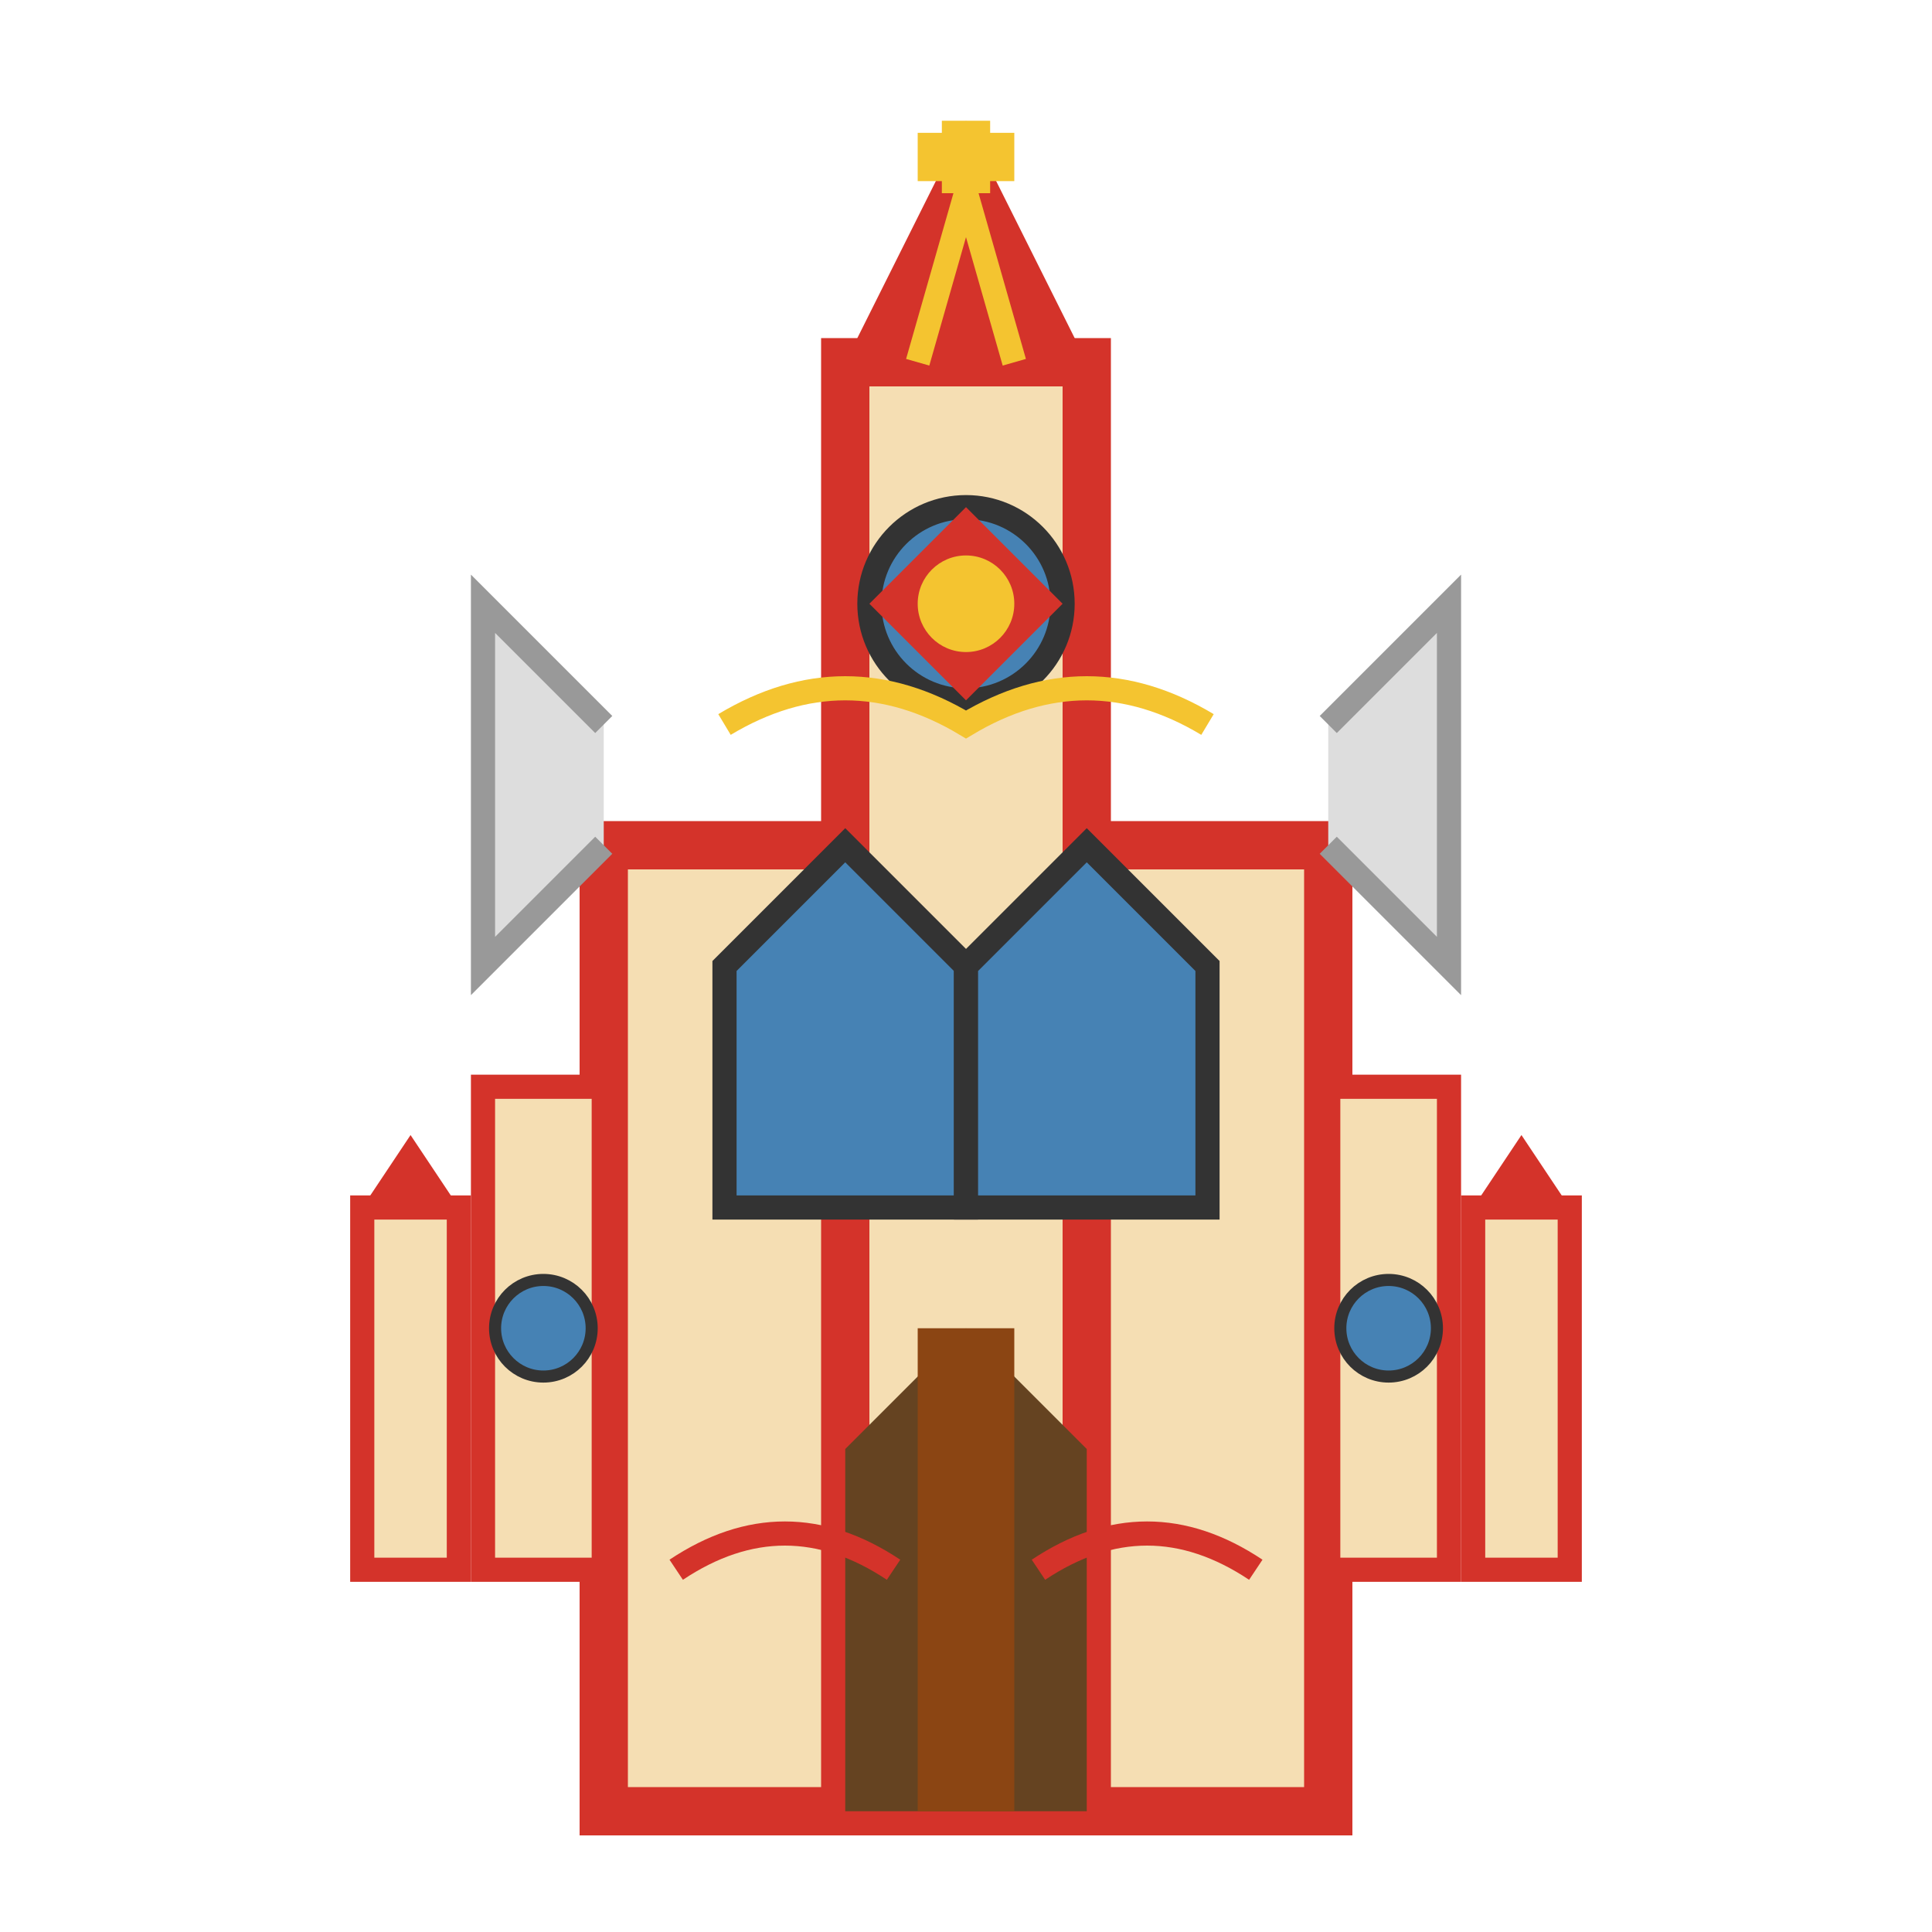 <svg width="80" height="80" viewBox="0 0 80 80" fill="none" xmlns="http://www.w3.org/2000/svg">
  <!-- Cathedral/church base -->
  <rect x="25" y="35" width="30" height="40" fill="#F5DEB3" stroke="#d4332a" stroke-width="2"/>
  
  <!-- Main tower -->
  <rect x="35" y="15" width="10" height="60" fill="#F5DEB3" stroke="#d4332a" stroke-width="2"/>
  
  <!-- Gothic arched windows -->
  <path d="M30 40L35 35L40 40V50H30Z" fill="#4682B4" stroke="#333" stroke-width="1"/>
  <path d="M40 40L45 35L50 40V50H40Z" fill="#4682B4" stroke="#333" stroke-width="1"/>
  
  <!-- Rose window -->
  <circle cx="40" cy="25" r="4" fill="#4682B4" stroke="#333" stroke-width="1"/>
  <path d="M36 25L40 21L44 25L40 29Z" fill="#d4332a"/>
  <circle cx="40" cy="25" r="2" fill="#f4c430"/>
  
  <!-- Gothic spire -->
  <path d="M35 15L40 5L45 15H35Z" fill="#d4332a"/>
  <path d="M38 15L40 8L42 15" stroke="#f4c430" stroke-width="1" fill="none"/>
  
  <!-- Flying buttresses -->
  <path d="M25 30L20 25L20 40L25 35" fill="#DDD" stroke="#999" stroke-width="1"/>
  <path d="M55 30L60 25L60 40L55 35" fill="#DDD" stroke="#999" stroke-width="1"/>
  
  <!-- Entrance portal -->
  <path d="M35 60L40 55L45 60V75H35Z" fill="#654321"/>
  <rect x="38" y="55" width="4" height="20" fill="#8B4513"/>
  
  <!-- Side chapels -->
  <rect x="20" y="45" width="5" height="20" fill="#F5DEB3" stroke="#d4332a" stroke-width="1"/>
  <rect x="55" y="45" width="5" height="20" fill="#F5DEB3" stroke="#d4332a" stroke-width="1"/>
  
  <!-- Romanesque elements -->
  <circle cx="22.5" cy="55" r="2" fill="#4682B4" stroke="#333" stroke-width="0.5"/>
  <circle cx="57.5" cy="55" r="2" fill="#4682B4" stroke="#333" stroke-width="0.5"/>
  
  <!-- Cross on top -->
  <path d="M40 5V8M38 6.5H42" stroke="#f4c430" stroke-width="2"/>
  
  <!-- Decorative arches -->
  <path d="M28 65Q32.5 62 37 65" stroke="#d4332a" stroke-width="1" fill="none"/>
  <path d="M43 65Q47.5 62 52 65" stroke="#d4332a" stroke-width="1" fill="none"/>
  
  <!-- Islamic influence (mudéjar) -->
  <path d="M30 30Q35 27 40 30Q45 27 50 30" stroke="#f4c430" stroke-width="1" fill="none"/>
  
  <!-- Small towers -->
  <rect x="15" y="50" width="4" height="15" fill="#F5DEB3" stroke="#d4332a" stroke-width="1"/>
  <rect x="61" y="50" width="4" height="15" fill="#F5DEB3" stroke="#d4332a" stroke-width="1"/>
  <path d="M15 50L17 47L19 50H15Z" fill="#d4332a"/>
  <path d="M61 50L63 47L65 50H61Z" fill="#d4332a"/>
</svg>
